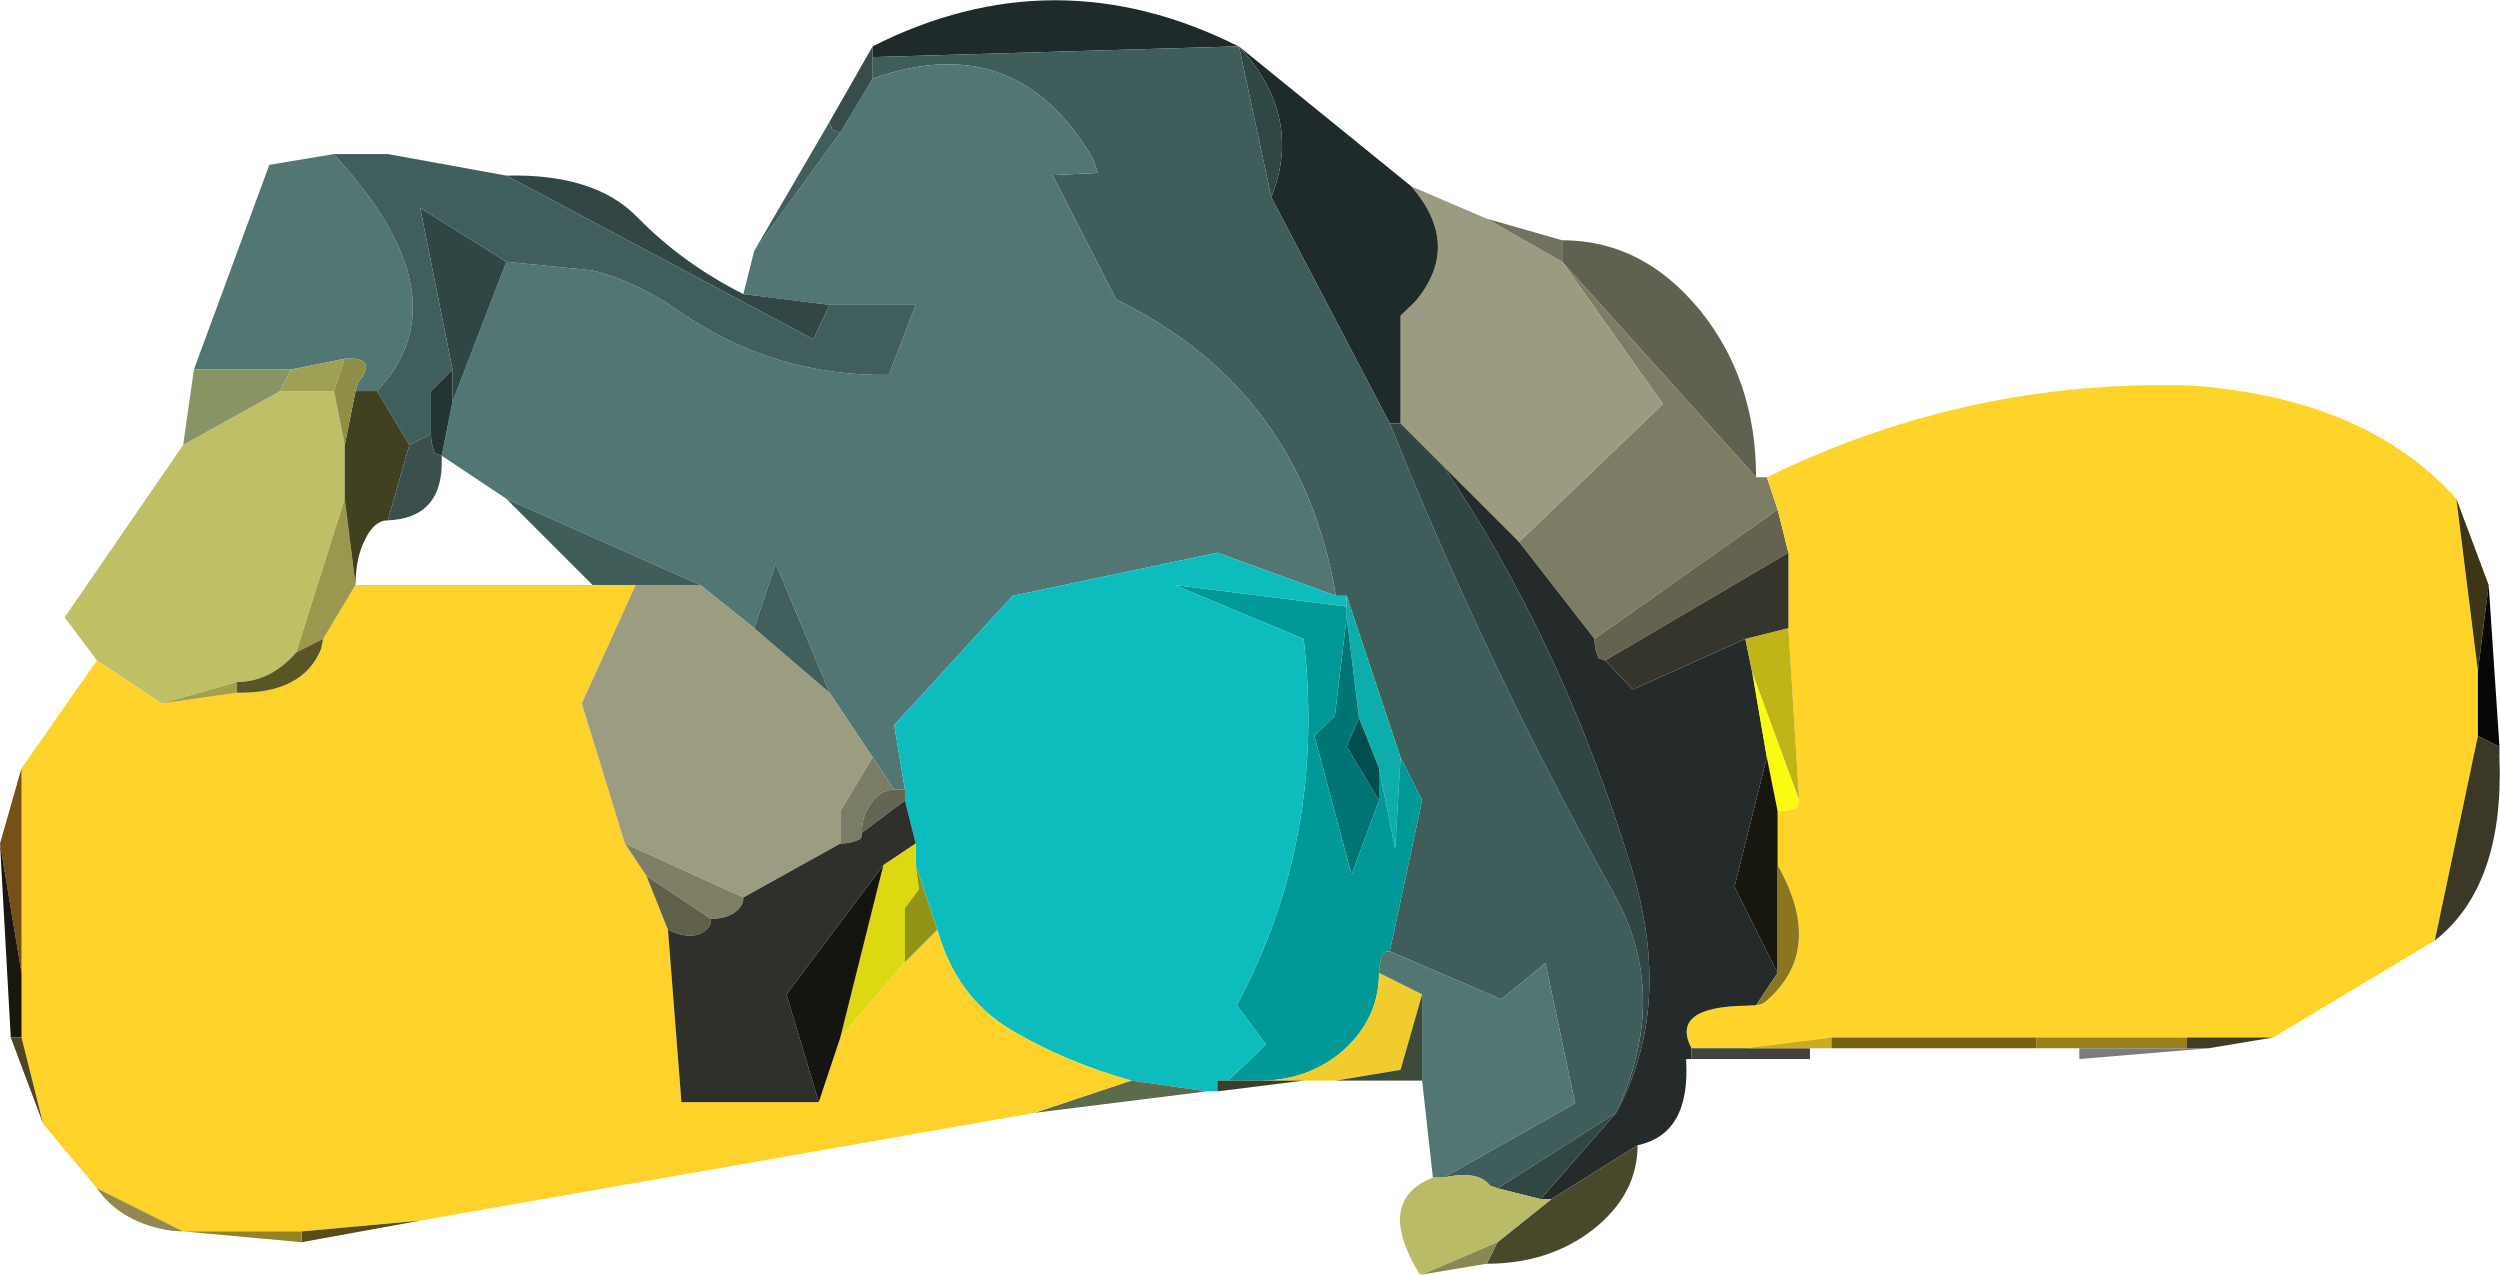 <?xml version="1.0" encoding="UTF-8" standalone="no"?>
<svg xmlns:xlink="http://www.w3.org/1999/xlink" height="118.3px" width="232.05px" xmlns="http://www.w3.org/2000/svg">
  <g transform="matrix(1.0, 0.0, 0.0, 1.0, 105.0, 99.3)">
    <path d="M40.0 -77.0 Q47.45 -77.0 52.75 -70.55 58.0 -64.1 58.0 -55.0 L40.0 -75.0 40.0 -77.0" fill="#616152" fill-rule="evenodd" stroke="none"/>
    <path d="M58.0 -55.0 L59.0 -55.0 60.0 -52.0 43.0 -40.0 36.0 -49.0 49.35 -61.8 40.0 -75.0 58.0 -55.0" fill="#7d7d66" fill-rule="evenodd" stroke="none"/>
    <path d="M43.0 -40.0 L60.0 -52.0 61.0 -48.0 44.0 -38.0 43.4 -38.2 Q43.0 -39.0 43.0 -40.0" fill="#636350" fill-rule="evenodd" stroke="none"/>
    <path d="M59.0 -55.0 Q77.8 -64.2 98.6 -63.5 114.75 -62.25 123.0 -53.0 L125.0 -37.0 125.0 -31.0 121.0 -12.0 106.0 -3.0 98.0 -3.0 84.0 -3.0 65.0 -3.0 57.0 -2.0 52.0 -2.0 Q50.0 -5.85 57.05 -5.95 L58.0 -6.0 Q58.55 -6.05 58.9 -6.35 64.45 -11.1 60.0 -19.0 L60.0 -24.0 Q61.0 -24.0 61.8 -24.4 L62.0 -25.0 61.0 -41.0 61.0 -48.0 60.0 -52.0 59.0 -55.0" fill="#fed42b" fill-rule="evenodd" stroke="none"/>
    <path d="M26.0 -82.0 L33.0 -79.0 40.0 -75.0 49.35 -61.8 36.0 -49.0 29.0 -56.0 25.0 -60.0 25.0 -70.0 26.35 -71.3 Q30.75 -76.5 26.0 -82.0" fill="#9b9b81" fill-rule="evenodd" stroke="none"/>
    <path d="M-24.0 -95.0 Q-7.1 -103.55 9.95 -95.0 L-24.0 -94.0 -24.0 -95.0 M10.05 -94.95 L26.0 -82.0 Q30.75 -76.5 26.35 -71.3 L25.0 -70.0 25.0 -60.0 24.0 -60.0 13.0 -81.0 Q15.75 -87.85 10.95 -93.9 L10.05 -94.95" fill="#1e2b2a" fill-rule="evenodd" stroke="none"/>
    <path d="M33.0 -79.0 L40.0 -77.0 40.0 -75.0 33.0 -79.0" fill="#727261" fill-rule="evenodd" stroke="none"/>
    <path d="M10.0 -95.0 L10.05 -94.95 10.95 -93.9 Q15.75 -87.85 13.0 -81.0 L10.0 -95.0" fill="#2f4745" fill-rule="evenodd" stroke="none"/>
    <path d="M9.95 -95.0 L10.0 -95.0 13.0 -81.0 24.0 -60.0 Q33.05 -37.45 44.8 -16.35 50.1 -6.9 45.0 4.0 L34.0 11.0 33.3 10.75 Q32.2 9.3 29.0 10.0 L41.2 3.1 38.45 -9.9 34.35 -6.55 24.0 -11.0 27.0 -25.0 25.0 -29.0 20.0 -44.0 19.0 -44.0 Q15.8 -63.1 -1.4 -71.5 L-7.3 -83.05 -3.1 -83.25 -3.55 -84.55 Q-10.65 -96.75 -24.0 -92.0 L-24.0 -94.0 9.95 -95.0" fill="#3e5d5b" fill-rule="evenodd" stroke="none"/>
    <path d="M-36.0 -72.0 L-35.0 -76.0 -27.0 -87.0 -24.0 -92.0 Q-10.65 -96.75 -3.55 -84.55 L-3.1 -83.25 -7.3 -83.05 -1.4 -71.5 Q15.8 -63.1 19.0 -44.0 L8.0 -48.0 -11.0 -44.0 -22.0 -32.0 -21.0 -26.0 -22.0 -26.0 -24.0 -29.0 -28.0 -35.0 -33.0 -47.0 -35.0 -41.0 -40.0 -45.0 -58.0 -53.0 -64.0 -57.0 -63.0 -62.0 -58.0 -75.0 -50.0 -74.2 Q-45.85 -73.15 -41.95 -70.4 -33.2 -64.35 -22.5 -64.5 L-20.0 -71.0 -28.0 -71.0 -36.0 -72.0" fill="#517673" fill-rule="evenodd" stroke="none"/>
    <path d="M24.0 -60.0 L25.0 -60.0 29.0 -56.0 Q39.9 -39.9 46.4 -18.85 50.4 -5.9 45.0 4.0 50.1 -6.9 44.8 -16.35 33.05 -37.45 24.0 -60.0 M-58.0 -75.0 L-63.0 -62.0 -63.0 -65.0 -66.0 -80.0 -58.0 -75.0" fill="#2f4644" fill-rule="evenodd" stroke="none"/>
    <path d="M52.0 -1.0 L51.5 -1.0 Q51.95 5.95 47.0 7.0 L39.0 12.0 38.0 12.0 45.0 4.0 Q50.4 -5.9 46.4 -18.85 39.9 -39.9 29.0 -56.0 L36.0 -49.0 43.0 -40.0 Q43.0 -39.0 43.4 -38.2 L44.0 -38.0 46.55 -35.3 57.0 -40.0 57.65 -36.85 59.0 -29.0 56.0 -17.0 60.0 -9.0 58.0 -6.0 57.05 -5.95 Q50.0 -5.85 52.0 -2.0 L52.0 -1.0" fill="#252b2a" fill-rule="evenodd" stroke="none"/>
    <path d="M23.0 -28.0 L21.15 -32.65 20.0 -42.0 20.0 -43.0 20.0 -44.0 25.0 -29.0 24.5 -20.5 23.0 -28.0" fill="#0dadac" fill-rule="evenodd" stroke="none"/>
    <path d="M21.15 -32.65 L20.0 -30.0 23.0 -25.0 20.45 -18.1 17.0 -31.0 18.9 -32.85 20.0 -42.0 21.15 -32.65" fill="#007575" fill-rule="evenodd" stroke="none"/>
    <path d="M23.0 -28.0 L23.0 -25.0 20.0 -30.0 21.15 -32.65 23.0 -28.0" fill="#004f4f" fill-rule="evenodd" stroke="none"/>
    <path d="M25.0 -29.0 L27.0 -25.0 24.0 -11.0 Q23.5 -11.0 23.4 -10.8 23.0 -10.0 23.0 -9.0 23.0 -4.85 19.8 -1.9 16.65 0.9 12.25 1.0 L9.0 1.0 12.5 -2.35 9.8 -6.0 Q18.15 -21.55 16.0 -40.0 L4.0 -45.0 20.0 -43.0 20.0 -42.0 18.9 -32.85 17.0 -31.0 20.45 -18.1 23.0 -25.0 23.0 -28.0 24.5 -20.5 25.0 -29.0" fill="#019998" fill-rule="evenodd" stroke="none"/>
    <path d="M8.0 2.0 L7.0 2.0 0.0 1.0 Q-6.2 -0.75 -11.15 -3.7 -16.25 -6.75 -18.0 -13.0 L-20.0 -19.0 -20.0 -21.0 -21.0 -25.0 -21.0 -26.0 -22.0 -32.0 -11.0 -44.0 8.0 -48.0 19.0 -44.0 20.0 -44.0 20.0 -43.0 4.0 -45.0 16.0 -40.0 Q18.15 -21.55 9.8 -6.0 L12.5 -2.35 9.0 1.0 8.0 1.0 8.0 2.0" fill="#0dbdbd" fill-rule="evenodd" stroke="none"/>
    <path d="M19.0 1.0 L16.0 1.0 12.25 1.0 Q16.65 0.9 19.8 -1.9 23.0 -4.85 23.0 -9.0 L27.0 -7.0 25.0 0.0 19.0 1.0" fill="#f0cd2d" fill-rule="evenodd" stroke="none"/>
    <path d="M28.0 10.0 L27.0 1.0 27.0 -7.0 23.0 -9.0 Q23.0 -10.0 23.4 -10.8 23.5 -11.0 24.0 -11.0 L34.35 -6.55 38.45 -9.9 41.2 3.1 29.0 10.0 28.0 10.0 M-87.0 -65.0 L-80.0 -84.0 -74.0 -85.0 -72.75 -83.55 Q-62.2 -71.3 -70.0 -63.0 L-72.0 -63.0 -71.75 -63.8 Q-69.85 -66.2 -73.0 -66.0 L-78.0 -65.0 -87.0 -65.0" fill="#527672" fill-rule="evenodd" stroke="none"/>
    <path d="M27.0 1.0 L19.0 1.0 25.0 0.0 27.0 -7.0 27.0 1.0" fill="#3e4a3a" fill-rule="evenodd" stroke="none"/>
    <path d="M61.0 -41.0 L62.0 -25.0 57.65 -36.85 57.0 -40.0 61.0 -41.0" fill="#c1b417" fill-rule="evenodd" stroke="none"/>
    <path d="M61.0 -48.0 L61.0 -41.0 57.0 -40.0 46.55 -35.3 44.0 -38.0 61.0 -48.0" fill="#35352b" fill-rule="evenodd" stroke="none"/>
    <path d="M62.0 -25.0 L61.8 -24.4 Q61.0 -24.0 60.0 -24.0 L59.0 -29.0 57.65 -36.85 62.0 -25.0" fill="#fbfb11" fill-rule="evenodd" stroke="none"/>
    <path d="M60.0 -24.0 L60.0 -19.0 60.0 -9.0 56.0 -17.0 59.0 -29.0 60.0 -24.0" fill="#17170f" fill-rule="evenodd" stroke="none"/>
    <path d="M60.0 -19.0 Q64.45 -11.1 58.9 -6.35 58.55 -6.05 58.0 -6.0 L60.0 -9.0 60.0 -19.0" fill="#89761e" fill-rule="evenodd" stroke="none"/>
    <path d="M63.0 -2.0 L63.0 -1.0 52.0 -1.0 52.0 -2.0 57.0 -2.0 63.0 -2.0" fill="#42423f" fill-rule="evenodd" stroke="none"/>
    <path d="M65.0 -2.0 L63.0 -2.0 57.0 -2.0 65.0 -3.0 65.0 -2.0" fill="#ccaa22" fill-rule="evenodd" stroke="none"/>
    <path d="M84.0 -2.0 L65.0 -2.0 65.0 -3.0 84.0 -3.0 84.0 -2.0" fill="#766213" fill-rule="evenodd" stroke="none"/>
    <path d="M88.0 -2.0 L84.0 -2.0 84.0 -3.0 98.0 -3.0 98.0 -2.0 88.0 -2.0" fill="#997f19" fill-rule="evenodd" stroke="none"/>
    <path d="M100.0 -2.0 L88.0 -1.0 88.0 -2.0 98.0 -2.0 100.0 -2.0" fill="#7c7c7c" fill-rule="evenodd" stroke="none"/>
    <path d="M106.0 -3.0 L100.0 -2.0 98.0 -2.0 98.0 -3.0 106.0 -3.0" fill="#423c22" fill-rule="evenodd" stroke="none"/>
    <path d="M127.0 -30.0 L127.0 -29.0 Q127.45 -17.05 121.0 -12.0 L125.0 -31.0 127.0 -30.0" fill="#3c3827" fill-rule="evenodd" stroke="none"/>
    <path d="M123.0 -53.0 L126.0 -45.0 125.0 -37.0 123.0 -53.0" fill="#3d3515" fill-rule="evenodd" stroke="none"/>
    <path d="M126.0 -45.0 L127.0 -30.0 125.0 -31.0 125.0 -37.0 126.0 -45.0" fill="#070707" fill-rule="evenodd" stroke="none"/>
    <path d="M47.0 7.0 Q47.0 11.55 42.9 14.8 38.8 18.0 33.0 18.0 L34.0 16.0 39.0 12.0 47.0 7.0" fill="#48492b" fill-rule="evenodd" stroke="none"/>
    <path d="M34.0 11.0 L45.0 4.0 38.0 12.0 34.0 11.0" fill="#304743" fill-rule="evenodd" stroke="none"/>
    <path d="M27.0 19.0 L26.75 18.95 Q22.6 12.15 28.0 10.0 L29.0 10.0 Q32.2 9.3 33.3 10.75 L34.0 11.0 38.0 12.0 39.0 12.0 34.0 16.0 27.0 19.0" fill="#babb66" fill-rule="evenodd" stroke="none"/>
    <path d="M33.0 18.0 L27.0 19.0 34.0 16.0 33.0 18.0" fill="#888852" fill-rule="evenodd" stroke="none"/>
    <path d="M16.0 1.0 L8.0 2.0 8.0 1.0 9.0 1.0 12.25 1.0 16.0 1.0" fill="#3c3e29" fill-rule="evenodd" stroke="none"/>
    <path d="M7.0 2.0 L-9.0 4.0 0.0 1.0 7.0 2.0" fill="#5b6b4c" fill-rule="evenodd" stroke="none"/>
    <path d="M-96.0 -38.0 L-99.0 -42.0 -88.0 -58.0 -79.0 -63.0 -74.0 -63.0 -73.0 -58.0 -73.0 -53.0 -77.5 -38.75 Q-79.9 -36.0 -83.0 -36.0 L-90.0 -34.0 -96.0 -38.0" fill="#bfbf66" fill-rule="evenodd" stroke="none"/>
    <path d="M-88.0 -58.0 L-87.0 -65.0 -78.0 -65.0 -79.0 -63.0 -88.0 -58.0" fill="#899465" fill-rule="evenodd" stroke="none"/>
    <path d="M-9.0 4.0 L-66.0 14.0 -77.0 15.0 -88.0 15.0 -96.0 11.0 -101.0 5.0 -103.0 -3.0 -103.0 -9.0 -103.0 -28.0 -96.0 -38.0 -90.0 -34.0 -83.0 -35.0 Q-76.9 -34.9 -75.2 -39.05 L-75.0 -40.0 -72.0 -45.0 -50.0 -45.0 -46.0 -45.0 -51.0 -34.0 -47.0 -21.0 -45.0 -18.0 -43.0 -13.0 -41.75 3.0 -29.0 3.0 -27.0 -3.0 -21.0 -10.0 -18.0 -13.0 Q-16.25 -6.75 -11.15 -3.7 -6.2 -0.75 0.0 1.0 L-9.0 4.0" fill="#fdd32b" fill-rule="evenodd" stroke="none"/>
    <path d="M-83.0 -36.0 L-83.0 -35.0 -90.0 -34.0 -83.0 -36.0" fill="#a3a04c" fill-rule="evenodd" stroke="none"/>
    <path d="M-75.0 -40.0 L-77.5 -38.75 -73.0 -53.0 -72.0 -45.0 -75.0 -40.0" fill="#99984c" fill-rule="evenodd" stroke="none"/>
    <path d="M-83.0 -35.0 L-83.0 -36.0 Q-79.9 -36.0 -77.5 -38.75 L-75.0 -40.0 -75.2 -39.05 Q-76.9 -34.9 -83.0 -35.0" fill="#595626" fill-rule="evenodd" stroke="none"/>
    <path d="M-105.0 -21.0 L-103.0 -28.0 -103.0 -9.0 -105.0 -21.0" fill="#765016" fill-rule="evenodd" stroke="none"/>
    <path d="M-104.0 -3.0 L-105.0 -21.0 -103.0 -9.0 -103.0 -3.0 -104.0 -3.0" fill="#1a1610" fill-rule="evenodd" stroke="none"/>
    <path d="M-101.0 5.0 L-104.0 -3.0 -103.0 -3.0 -101.0 5.0" fill="#4e4520" fill-rule="evenodd" stroke="none"/>
    <path d="M-28.0 -88.0 L-24.0 -95.0 -24.0 -94.0 -24.0 -92.0 -27.0 -87.0 -27.75 -87.25 -28.0 -88.0" fill="#374c4b" fill-rule="evenodd" stroke="none"/>
    <path d="M-35.0 -76.0 L-28.0 -88.0 -27.75 -87.25 -27.0 -87.0 -35.0 -76.0" fill="#425e5c" fill-rule="evenodd" stroke="none"/>
    <path d="M-58.0 -83.0 Q-49.8 -83.2 -45.85 -79.15 -41.65 -74.85 -36.0 -72.0 L-28.0 -71.0 -29.5 -67.8 -58.0 -83.0" fill="#324745" fill-rule="evenodd" stroke="none"/>
    <path d="M-74.0 -85.0 L-69.0 -85.0 -58.0 -83.0 -29.5 -67.8 -28.0 -71.0 -20.0 -71.0 -22.5 -64.5 Q-33.2 -64.35 -41.95 -70.4 -45.85 -73.15 -50.0 -74.2 L-58.0 -75.0 -66.0 -80.0 -63.0 -65.0 -65.0 -63.0 -65.0 -59.0 -67.0 -58.0 -70.0 -63.0 Q-62.2 -71.3 -72.75 -83.55 L-74.0 -85.0" fill="#405e5c" fill-rule="evenodd" stroke="none"/>
    <path d="M-63.0 -62.0 L-64.0 -57.0 -64.6 -57.2 Q-65.0 -58.0 -65.0 -59.0 L-65.0 -63.0 -63.0 -65.0 -63.0 -62.0" fill="#233433" fill-rule="evenodd" stroke="none"/>
    <path d="M-73.0 -58.0 L-72.0 -63.0 -70.0 -63.0 -67.0 -58.0 -69.0 -51.0 Q-70.25 -51.0 -71.1 -49.25 -72.0 -47.5 -72.0 -45.0 L-73.0 -53.0 -73.0 -58.0" fill="#414121" fill-rule="evenodd" stroke="none"/>
    <path d="M-73.0 -66.0 L-74.0 -63.0 -79.0 -63.0 -78.0 -65.0 -73.0 -66.0" fill="#9ea053" fill-rule="evenodd" stroke="none"/>
    <path d="M-73.0 -66.0 Q-69.85 -66.2 -71.75 -63.8 L-72.0 -63.0 -73.0 -58.0 -74.0 -63.0 -73.0 -66.0" fill="#8e8e47" fill-rule="evenodd" stroke="none"/>
    <path d="M-67.0 -58.0 L-65.0 -59.0 Q-65.0 -58.0 -64.6 -57.2 L-64.0 -57.0 -64.0 -56.0 Q-64.2 -51.2 -69.0 -51.0 L-67.0 -58.0" fill="#3b4f4d" fill-rule="evenodd" stroke="none"/>
    <path d="M-58.0 -53.0 L-40.0 -45.0 -46.0 -45.0 -50.0 -45.0 -58.0 -53.0" fill="#405d59" fill-rule="evenodd" stroke="none"/>
    <path d="M-40.0 -45.0 L-35.0 -41.0 -28.0 -35.0 -24.0 -29.0 -27.0 -24.0 -27.0 -21.0 -36.0 -16.0 -47.0 -21.0 -51.0 -34.0 -46.0 -45.0 -40.0 -45.0" fill="#9c9c81" fill-rule="evenodd" stroke="none"/>
    <path d="M-47.0 -21.0 L-36.0 -16.0 Q-36.0 -15.5 -36.25 -15.15 -37.05 -14.05 -39.0 -14.0 L-45.0 -18.0 -47.0 -21.0" fill="#807f66" fill-rule="evenodd" stroke="none"/>
    <path d="M-45.0 -18.0 L-39.0 -14.0 Q-39.0 -13.5 -39.25 -13.2 -40.45 -11.8 -43.0 -13.0 L-45.0 -18.0" fill="#60604b" fill-rule="evenodd" stroke="none"/>
    <path d="M-35.0 -41.0 L-33.0 -47.0 -28.0 -35.0 -35.0 -41.0" fill="#405f5d" fill-rule="evenodd" stroke="none"/>
    <path d="M-24.0 -29.0 L-22.0 -26.0 Q-23.25 -26.0 -24.1 -24.8 -25.0 -23.65 -25.0 -22.0 -25.0 -21.5 -25.2 -21.4 -26.0 -21.0 -27.0 -21.0 L-27.0 -24.0 -24.0 -29.0" fill="#7b7c66" fill-rule="evenodd" stroke="none"/>
    <path d="M-21.0 -26.0 L-21.0 -25.0 -25.0 -22.0 Q-25.0 -23.65 -24.1 -24.8 -23.25 -26.0 -22.0 -26.0 L-21.0 -26.0" fill="#646553" fill-rule="evenodd" stroke="none"/>
    <path d="M-21.0 -25.0 L-20.0 -21.0 -23.0 -19.0 -32.0 -7.0 -29.0 3.0 -41.75 3.0 -43.0 -13.0 Q-40.45 -11.8 -39.25 -13.2 -39.0 -13.5 -39.0 -14.0 -37.05 -14.05 -36.25 -15.15 -36.0 -15.5 -36.0 -16.0 L-27.0 -21.0 Q-26.0 -21.0 -25.2 -21.4 -25.0 -21.5 -25.0 -22.0 L-21.0 -25.0" fill="#2f2f2c" fill-rule="evenodd" stroke="none"/>
    <path d="M-20.0 -21.0 L-20.0 -19.0 -19.7 -16.75 -21.0 -15.0 -21.0 -10.0 -27.0 -3.0 -23.0 -19.0 -20.0 -21.0" fill="#dcd912" fill-rule="evenodd" stroke="none"/>
    <path d="M-29.0 3.0 L-32.0 -7.0 -23.0 -19.0 -27.0 -3.0 -29.0 3.0" fill="#151410" fill-rule="evenodd" stroke="none"/>
    <path d="M-20.0 -19.0 L-18.0 -13.0 -21.0 -10.0 -21.0 -15.0 -19.7 -16.75 -20.0 -19.0" fill="#929418" fill-rule="evenodd" stroke="none"/>
    <path d="M-66.0 14.0 L-77.0 16.0 -77.0 15.0 -66.0 14.0" fill="#584c1b" fill-rule="evenodd" stroke="none"/>
    <path d="M-77.0 16.0 L-88.0 15.0 -77.0 15.0 -77.0 16.0" fill="#978128" fill-rule="evenodd" stroke="none"/>
    <path d="M-88.0 15.0 L-89.0 14.95 Q-93.75 14.25 -96.0 11.0 L-88.0 15.0" fill="#948752" fill-rule="evenodd" stroke="none"/>
  </g>
</svg>

